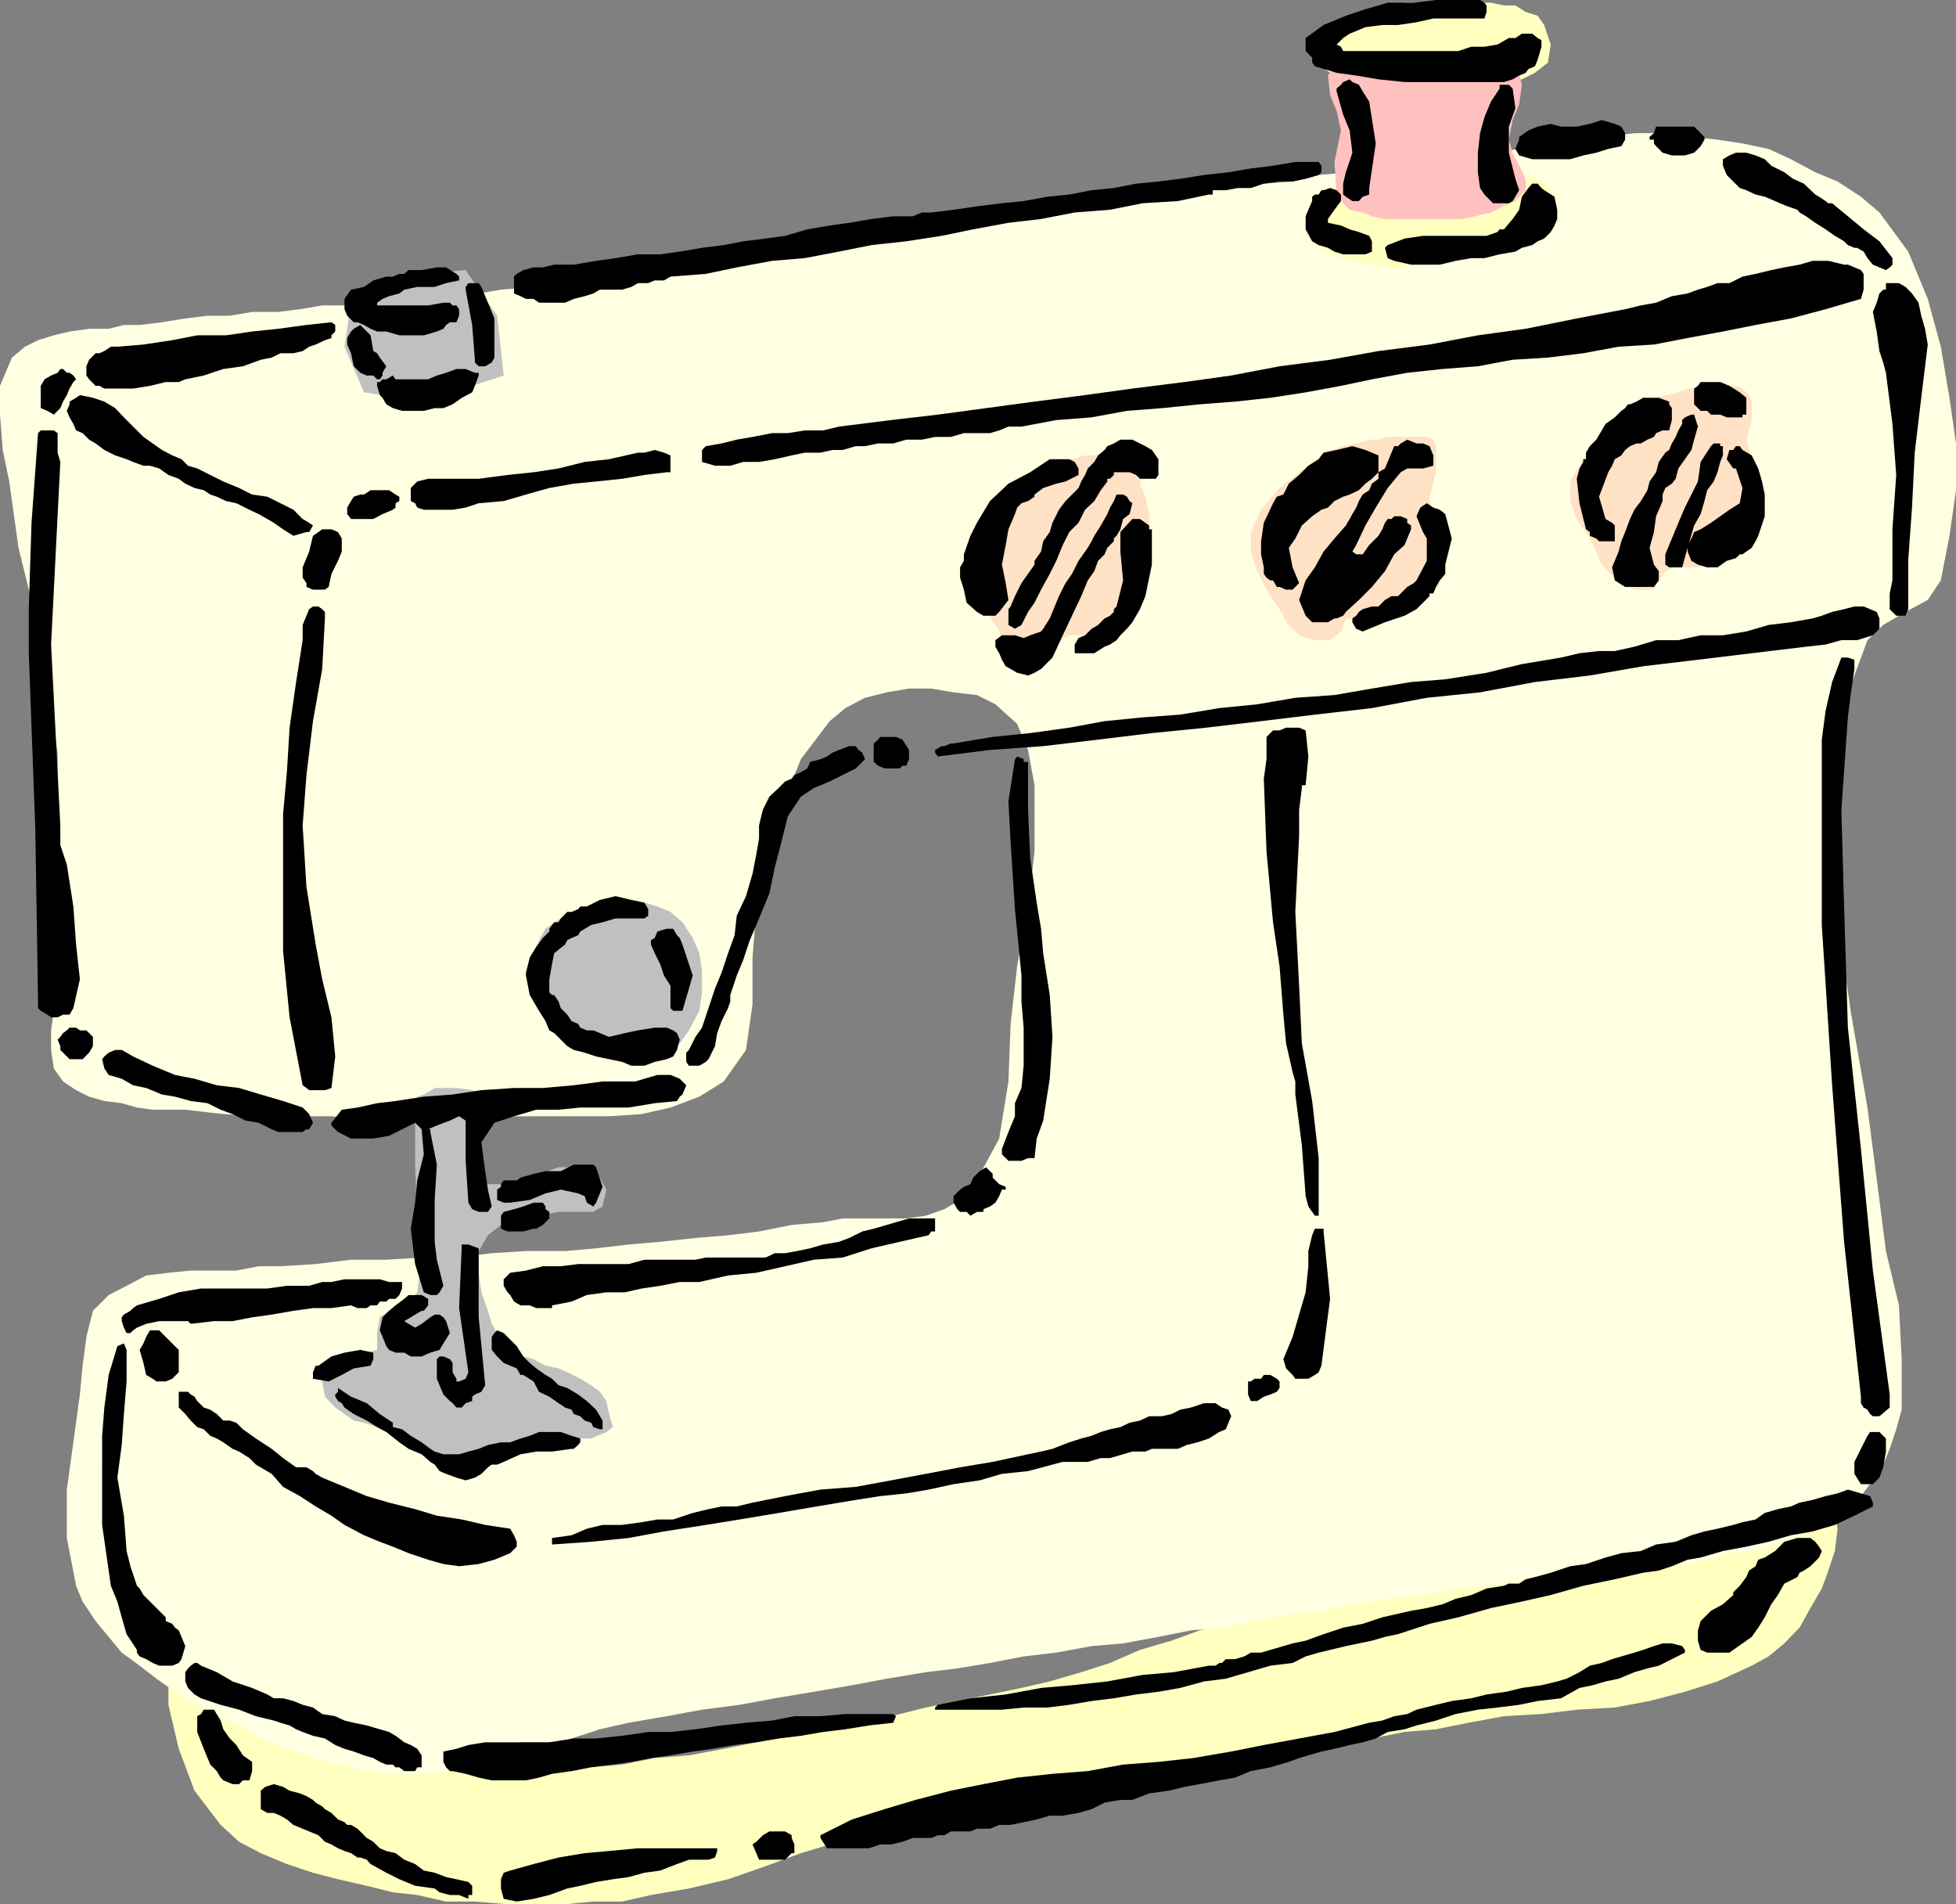 <svg xmlns="http://www.w3.org/2000/svg" width="360" height="350.398"><rect width="100%" height="100%" fill="#808080" stroke="none"/><path fill="#ffffc0" d="m276.8 1-2.398-.5H258.5l-3.598.5-3.601 1.2-3.598 1.198-3.3 1.602-1.7.797L241.5 7l-.7 1.2v1.198L242 11l1.203 1.2 1.598 1.198 2 .5 3.3.7 3.102 1h2.899l2.898.699h11.8l2.403-.7h1.598l2.402-.5 2.899-.5 2.398-1.199 2.402-1.898.5-3.3-1.199-3.602-1.203-1.7-2.2-.699L278.903 1h-2.101M31 306v7.7l1.902 8.097 2.899 7.703 4.8 6.297L44 338.898 48 341l4.8 2 4.802 1.598 4.601 1.199L67.5 347l4.8 1.2 4.5.5 5.302 1.198h5.3l6 .5H104l5.203-.5h5.297l5.3-1.199 7-1.199 7.2-1.703 6.902-2.399 6.5-2.398 7-2.102 7.2-2.398 6.398-2.402 7-1.7 6-1.199 5.8-1.199 6-1.203 6.2-.5 6-1.2 5.8-1.199 6-.699 5.7-1 6-.699 5.8-1.203 6-.5 6.5-1.2 5.7-.699 6-1.199 5.8-.5 6-1.199 6.5-1.203 6.903-.399 6.5-.8 7-.399 6.399-1.199 6.5-1.703 6-1.899 6.3-2.898 3.098-1.703 2.902-2.399 2.801-2.898 2-3.602 2.098-3.601L336.5 289l1.203-3.602.5-4.101-.5-2.899-3.601-3.101-4.102-1.2h-3.297l-6.5 1.2-6.5 1.203-6.5 1.2-6 1.198-6.402 1.2-6.5 1.699-5.801 1.902-6.5 1.7-6.398 1.199-5.801 1.601-6.5 2-6 1.598-6.5 1.703-6.399 1.7-5.8 1.898-6.5 1.699L220.8 300l-5.2 1.898-5.8 1.7-5.5 2.402-5.301 1.7-5.797 1.698-5.203 1.2-5.797 1.199-6 1.203-5.8 1.2-6.403 1.597-6 1.203-6.5 1.2-5.797 1.198-6.5 1.2-6 1.199L126.8 323l-6.301.5-6 1.2-6.5.5h-6l-6.2.698h-6.5l-6-.699-5.698-1-4.801-2.402-5.301-3.098-4.598-4.101-4.8-3.301-4.801-3.598-4.5-3.601-5.301-2.2-3.598-.699-4.101.7-2.899 1L31 306"/><path fill="#ffffe1" d="M25.703 59.797h-2.902L20 60.5h-3.598l-3.601.5-2.899.7L7 62.597l-2.398 1.199-2.399 2L0 71v5.297l.5 6.5 1.203 5.8 1.7 12.2 3.097 12.5 2.203 12.902 1.899 12.301V162l-.7 24-.5 3.598v3.601l.5 3.399 1.7 2.402L14 200.598l2.402 1.199 2.801.8 3.2.403 2.8.797 2.899.402h6l7 .801 6.5.398H61l7.203.801h6.2l7.199-.8h30.5l6-.399 5.3-1.203 5.301-2 4.5-2.797 4.098-5.8 1.199-8.403v-8.598l.703-8.902 2.399-9.399 2.199-9.3 3.601-8.899 5.301-7 2.899-2.402 3.601-1.899 4-1 4.098-.699h4.101l4.098.7 4.3.5 3.403 1.699 4 3.601 2 4.801 1.2 6.5v12.2l-.801 7-1.2 7.198-1.199 6.899L186 188.398 185.602 199l-1.7 10.5-4.8 8.898-2.399 2.399-2.902 1.703-3.399 1.2-3.601.5h-11.7l-3.601.698-5.797.5-6 1.2-5.703.699-6 .5-6.5.703-5.797.5-6 .7-5.703.5h-7.2l-6.3.398-6.5.8h-6.398l-6.5.399h-6.5l-6.5.8-6.5.403h-4l-4.102.797h-8.398l-4.102.402-4.098.5-3.601 1.899L20 238.297l-2.898 2.902-1.2 4.801-.699 5.297-.5 5.3-1.203 8.801-1.2 8.7V283l1.7 8.797 1.203 2.902 2.399 3.598L20 301.199l2.402 2.899 3.301 2.402 3.098 2.398 3.402 2.399L35.102 313l4.3 2.398L44 317.5l4 2.398 4.8 1.899 4.802 1.703 4.601 1.2L67 325.897l5.3.5h5.302l5.199-.5 5.8-1.199L93.903 323l5.301-1.203 6-1.899 5.2-1.699 5.3-1.199 7-1.203 6.5-1.2 6.899-.898 6.5-1.199 7.199-1.203 7-1.2 6.402-1.199 7.2-1.199 5.8-.699 6-1 6.2-1.203 6-.7 6.5-1.199 5.8-.5 6.5-1.199 6-1.199 6.399-.5 5.8-1.203 5.801-1.2 6.399-.699 6-1.199 6.5-1 5.8-.699 6-1.203 4.5-.5 4.399-.399 4-.8h4.101l4.098-.399 4.102-.8 4.8-.399H302l4-.8 4.102-.403 4.101-.797 4.098-1.203 4.101-.399 4.301-1.199 4.098-1.699 4-1.203 2.902-1.7 2.399-1.898 2.398-2.402 2.203-2.899 1.899-2.898 1.199-2.902L349 263l1-3.602v-9.3l-.5-9.899-2.398-10-1.2-9.402-2.199-17L340.602 186l-2.399-17-.5-17.102v-8.601l1.2-8.399 1.699-8.699 3.101-8.402 2.899-2.797 4.101-2.402 4.098-2.2 2.402-3.601 1.598-8.2L360 90.2v-8.601l-1.2-8.399-1.597-9.402L354.801 55l-3.598-8.703-5.3-7.2L342.5 36.2l-4.297-2.8-4.101-1.7-4.5-2.402-4.102-1.899-4.797-1-4.601-.699-4.801-.5-5.301-.7h-5.2l-5.3.7-5.297.5-5.3.698-5.301 1-5.2.7-5.3 1.199-5.301.5-5.301.703-5.297.5-4.8.7-5.7.5-4.8 1.198-5.301.399-5.301.8L222 35l-5.2.797L211.5 37l-5.297.398-5.3.5-5.301.7-4.801.5-5.2 1.199-5.8.703-6 1.2-5.801.5-6 1.198-5.7.5-6 .7-5.8 1.199-6 .5L133.203 48l-5.703.7-6 1-5.797.698-6 1.2-5.703.5-5.797.699-6 .5-4.101.703-4.102.5-4 .5h-4.398l-4 .7H67.5l-4.098.5h-4.101l-4.098.698-4 .5h-4.8l-4.102.7h-4.098l-4.101.5-4.301.699-4.098.5"/><path fill="#ffe1c5" d="M206.703 83.297h-3.402l-1.899.5h-1.699l-2.402.703-2.399.5-2.101.7-2 1.198-4 2.899-3.598 3.601-3.402 3.301-1.899 4.098v3.601l1.2 3.602 1.898 3.598 2.203 3.402.7 1.2.5 1.198 2.398 2.399 1.601.402 1.2.801h3.601l1.2-2 1.199-1.602 1.699-.5h4.101l1.899-.699 2.199-1.699 1.902-1.902 1.7-2.2L210.3 108l1.199-7.203v-6.2l-.7-3.199-1-2.398 1-2.8.7-3.403-.7-.7-1 .7h-1.898l-1.199.5M259 80.398h-3.598l-1.699.5H252l-2.398.7-2.399.5-2.402.699-1.598 1-4.101 3.101-3.602 2.899-3.398 4-1.899 4.101v3.602l1.2 3.598 1.699 3.402 2.398 3.598.703 1.199.5 1.203 2.399 2.398 1.199.5 1.699.399h2.8l2-1.598.903-2.402h6l1.7-.5 2.398-1.7 1.902-1.898 1.7-2.402 1.199-2.2 1.199-7.199-.7-6.5 1.2-4.5v-4.8l-.5-1.2-1.2-.5H259M318.3 71h-4.097l-1.703.5h-1.898l-1.7.7-2.402.5-2.098.5L302 74.397l-3.598 2.899-4.101 3.601-2.899 3.602L289 88.598v3.601l1.203 3.301 2.399 3.598 1.699 3.601.5 1.2 1.199 1.199 1.203 1.199.7 1 1.699.703 1.601.5h3.2l.898-1.703 1.199-1.7 1.902-.699h4.098l1.703-.5 2.399-1.898 1.699-2.402 1.902-1.7 1.7-2.398L324.3 91l-.7-3.602-1.199-2.898-1-3.602 1-3.601v-3.399l-.5-1.199-1.199-1.199-1.203-.5h-1.2"/><path fill="#ffffc0" d="m248.402 33.797-1.601.8h-2.399l-1.699 1.2L241.5 37l-1.2 4 1.7 4.098 2.8 1.699L248.403 48l3.598.7 4.102.5H259l2.402-.5h2.899l2.902-.7 2.399-.5 2.8-.703 3.2-.5 2.101-1.2 3.098-1.199L283 41.5l1.902-2.402 1.2-2.098-.7-2-1.699-1.602-2.402-1.199h-1.7l-4-.5H272l-4.098.5h-4.101l-3.598.7-4.101.5H252l-3.598.398"/><path fill="#ffc0c0" d="m245.602 12.2-1.2 1.698.399 3.602L246 20.398l.8 3.602-1.198 5.797.398 6 1.203 1.601 1.2 1.2 2.398.5 1.699.699 2.402.5h14.2l2.398-.5 2.902-.7 2.399-1.199 2.101-.898 1.899-2v-2.102l-1.2-2.398-1.199-2.402-.699-2.399.7-3.601 1.199-2.899.5-3.601-.5-2.2-2.399-1.898-2.8-.5-3.602-.402h-8.899L259 9.797h-8.2L247.704 11l-2.101 1.2"/><path fill="silver" d="m64.602 55.7-1.2 8.097L67 72.199l11 1.7 14.703-4.801-1.203-11-5.797-8.399-14.101 1.2-7 4.8M112.8 166.098l-3.597.699-2.8 1-3.2 1.203-2.8 1.898-1.2 2.102-1 3.2-.703 2.8.703 2.898 1.7 3.602 2.097 3.598 3.203 2.902 3.598 1.7 2.101.698 1.899.5h4.101l2.399-.5 2.199-.699 1.902-.5 1.7-1.199 1.699-2.402 1.902-3.598.5-3.402v-4l-.5-3.2-1.203-2.8-1.898-2.899-2.2-1.902-2.402-1-2.398-.7H112.8m-36.398 37.7v10.5l.399 10.601.8 6.5-.8 6.399-1.2 1.703-1.601.7-2.398 1-1.7 1.198-.5 2.899v3.101l-2.402.5-2.398.7h-2.399l-1.703 1.199-1.2 3.402.5 2.801 1.903 2 3.399 2.398 1.898.399 2.402.8 1.7.903 1.699.7 1.601 1.198 2.399 1.7L80 269l2.102 1.7 2.898.5 3.602-.5 2.898-2.403 3.602-2.399 3.601-1.199 2.899-.5 3.601.5h3.598l2.8-1.199 1.2-.902-.7-2.399-.5-2.402-1.199-1.7-1.601-1.199-2-1.199-2.399-1.199-1.601-.703-2.399-.5-2.199-1.2-1.902-.5-1.7-1.199-3.101-3.101-1-1.7-.7-2.398-1.198-3.402-.5-3.598v-4l1.699-2.902 2.402-1.899 3.598-1.199 3.402-.5 3.598-.699h6.402l1.7-1 .699-3.102-1.899-3.398-.902-.703h-6L99.203 216l-3.402 1.2-3.098.698h-3.402l-1.899-3.101v-4.098l1.2-2.402 1.199-1.7L91 205l-.5-2-1.898-1.602-1.7-.8-2.902-.399h-4l-2 1.2-1.2.398-.398 2"/><path d="m344.703 57.398.7 3.602.5 3.598.699 2.101.5 1.899L348.3 78l.699 9.398-.7 10v9.399l-.5 2.402v2.899l1.2 1.199h1.703l.5-1.2V103.2l.7-9.8.5-10.102 1.199-10.098 1.199-9.8-.5-2.899-.7-2.402-.5-2.399-1.197-1.7-.699-.703-.5-.5-1.203-.7h-2.398v1.2h-.5l-.7.703-.5 1.7-.699 1.698M341.3 269v2.2l1.2 1.898h2.203l1.2-1.2.699-1.898.5-2.902v-2.399l-1.2-1.199h-1.699l-.5.7-1.203 2.398-1.2 2.402m-6-127.602V170.2l1.903 29.5 2.2 28.801L342.5 257v1.2l.5.8.703.398.5.801.5.399h1.2L347.8 259v-2.402l-3.098-22.801-2.203-22.399-2.398-22.3-.7-22.301-.5-17.797 1.2-17 .5-4.102.699-4.8v-1.7l-1.2-.398h-1.199l-1.699 4.5-1.203 5.297-.7 5.3v5.301M317.102 30.5l.699 1.7L319 33.397l1.203 1.2 1.2.402 1.699.797 1.699.402 1.902.801.899.398 1.199.5 2 .7.402.5 1.2.699L334.101 41 336 42.2l1.703 1.198 1.7 1 .699.7 1.199.5h.5l1.199.699.703 1.203 1 1.2 2.399 1 .699-.5.5-.5v-1.2l-2.399-3.102L343 42.2l-2.898-2.402-2.899-2.399h-.703L336 37l-1.2-.8-.698-.403-2.102-2-2-.899-1.598-1.199L326 30.5l-1.2-1.203-1.698-.7-1.7-.5H319.5l-1.2.5-1.198.7V30.5M312.5 300v1.898l.5 1.7 1.203.5h4.098l.699-.5 1.703-1.2 1.7-1.199 1.199-1.699 1.199-1.902 1.199-2.399 1.203-1.699 1.2-2.102 2.398-1.199.402-.8L332 289l1.203-.8.399-.403 1.199-1.2.5-1.199-.5-.8-.7-.899-.898-.699h-2.402l-2.399.7-1.699 1.698-1.902 1.2-1.2.402-.5 1.2-1.199.8-.5 1.2-1.199 1.597L319 293v.5l-1.898 1.7-2.2 1.198-1.902 1.899-.5 1.703m-.7-227.3v1.698l1.2 1.2h1.203l.7.699h1.699l1.199.5h2.902v-.5h.7v-3.098l-1.2-1L318.301 71l-1.7-.703H313l-.5.703-.7.5v1.2m-1.198 28.8.699 1.7 1.199.698 1.703.5h1.899l1.699-1.199 1.699-.5.703-.699h.5l.7-.5 1-.703.699-1.2.5-1L324.8 95v-4l-.5-2.402-.7-2.399-1.199-2.402-1.699-1-.5-.7h-.703l-.5.7h-.7l-.5 1.703 1.2 1.7h.5l1.203 3.597-.5 2.8-1.902 1.2L316.6 95l-1.699 1.2L313 97.397l-1.2.5-.5 1.2-.698 1.199v1.203"/><path d="M306.5 102v1.898l.703.5h2.399l1-3.601 1.199-4.098L313 94.598l.703-2.399.5-2 1.2-1.601.699-1.7.5-1.898.5-1.203v-1.7h-.5v-.5h-1.2l-.5.5L313 85l-.5 3.598L311.3 91l-1.198 2.398-1.2 2.801-1.199 2.899-.5 1.199L306.5 102m-2.898-76.8v.5h.8v.698l.399.5 1.199 1.2 1.703.5h2.399l1.699-.5 1.199-1.2.703-1.199v-.5L313 24.5l-1.2-1.203h-7l-.398 1.203-.8.7"/><path d="m296.703 104.398.5 2.399 1.899 1.203h5.3l.899-1.203v-1.7l-.899-1.199-.8-3.101.8-2.899.399-2.898L306 92.2V91l.5-1.203 1.203-.797.7-.902.5-1.899 1.199-1.699 1.199-1.703.5-1.899.699-2.398-.7-2.203h-.5l-1.198.5-.5.5V78l-.7 1.2-.5 1.198-.699 1.2-.5 1.199-.703.5L305.3 85l-.5 1.898-1.198 1.7-.399 1.601-1.203 2-1.2 1.598-.8 1.703-.898 2.398-.7 1.7-.5 1.902-.699 1.7-.5 1.198m-6.5-16.3.5 4.5 1.2 4.8.699.5v.7l1.199.5.5.5h2.902v-2.899l-.5-.5-1.203-.699-1.2-4.102 1.7-4.5.703-1.199.5-1.199 1.2-.703.699-1 .898-.7 1.203-.5H302l1.203-.699 1.2-.5.398-.699 1.199-.5h1.203l.5-1.902v-2.2l-.5-.699v-.5l-1.902-.699h-2.899l-1.199.7-1.203.5h-.398l-.5.699-.7.5-1.199 1.199L295.5 78l-.7 1.2-1 1.698-1.198 1.2-.7 1.199V84.5h-.5v.5l-.699 1.2-.5 1.898M279.602 25.7l-.7 1.698.7 1.2 2.398.699h7l2.402-.7 2.399-.5 2.199-.699 2.402-.5.7-1.199V24.5l-.7-1.203-1.199-.5-2.402-.7-2.2.7-2.398.5h-2.902l-1.899-.5-2.402.5-1.7.703-1.698 1.2v.5"/><path d="M272 28.098v3.601l.402 2.899.801 1.199 1.2 1.203.398.398h2.902l.7-.398 1.199-2-.7-2.102-1.199-4.8v-4.801l1.2-3.399-.5-3.601-.7-.7H276v.7l-1.598 2.402-1.199 2.899-.8 2.902-.403 3.598"/><path d="m254.902 45.598.5 1.902 1.2.5 3.101.7H265l2.902-.7 2.899-.5h2.402l2.797-.703 2.902-.5 1.2-.7 1.898-.5 1-.699 1.203-.5 1.2-1.199.699-1.199.5-1.203v-1.7l-.5-2.398L284.203 35l-.5-.402-.703-.801h-1l-.7.8-1.198 1.602-.5 2.399-1.2 1.699-1.601 1.902H276l-.398.5-2 .7h-11.7l-3.402.5-3.098 1.199-.5.5m-6 68.199v.703l.7 1.2 1.199.5 1.199-.5 2.902-1.2 3.598-1.203 2.203-1.2 2.399-2.398v-.5h.699l.5-1.199.699-1.203 1-1.2v-1.699l1.203-4.8-1.203-4.5-1-.801-1.2-.399-1.198-.8-1.2.8-.699 1.602.7 1.7.5 1.198.699 1.2v4.101l-1.899 3.598-.5.5L259 108l-1.7 1.7h-1.198l-1.2.698-1.199 1.2H252.5l-1.7.5-.698.5-.5.699-.7.5m-2.902-97 1.203 4.3 1.2 2.903.5 4.098-1.2 3.601-.5 2.098v2l.5.402 1.2.801h1.199l.699-.8 1.199-.403v-1.2l1.203-8.199L252 18.7l-1.2-1.902-.698-1.2-1.2-.5-.5-.5-1.199.5-.402.5-.801.7v.5m-5.7 22.999v2.402l1.2 2.2 1.203.699 1.7.5 1.199.699 1.601.5h4.098l1.199-.5v-1.899l-.5-1-1.898-.699-1.7-.5-1.601-.699-2.399-.5v-.703l1.2-1.7L246.8 37v-1.203L246 35l-1.2-.402-1.198.402h-.399l-.5.797H242l-.5.402V37l-.7 1.598-.5 1.199m0-31.199v.8l1.2 1.2v.902l.5.7 4 1.198 3.602.5 4.101.7 4.797.5h18.3l1.602-.5 1.2-.7 1.199-.5.5-.699 1.199-.5L283 11l.703-2.402v-1.2L283 7l-1-.8h-1.898l-1.2.8h-1.199l-2.101 1.2-2.399.398h-2.402l-2.399.8h-21.199l-.402-.8-.801-.399L247.203 7l1.2-.8L251.3 5l3.101-.402h2.899l3.402-.5 3.098-.7h9.402l.399-1.199V1l-.399-.5-.8-.5H264.3l-4.098.5h-4.8L251.3 1.7l-3.598 1.198-4.101 1.7L240.3 7v1.598m-4.097 241.5.5 1.699 1.2 1.203.5.7h2.398L242 253l.703-.5.5-1.203L244.801 239l-1.2-12.402v-.5H242l-.5 1.199-.7 2.902V233l-.5 4.797-2.398 8.203-1.699 4.098m-3.601-106.801.5 13.402 1.199 13 1.199 8.098.703 8.902.5 5.301 1.2 5.297.5 1.703v2.398l1.199 9.301.699 9.399.5 1.902 1.199 1.7h.703v-10.602l-1.203-10.5L239.602 192l-.5-10.602-.7-13.601.7-14V149l.5-4v-.5h.699l.5-5.3-.5-4.802-1.2-.5h-2.398l-1.203.5h-1.2l-1.198 1.2v4.101l-.5 3.598"/><path d="M232.102 99.598V102l.5 2.398v1.2l.5.699.699.5h.5L235 108h.5l1.203.5h1.2l.5-.5.699-.703-1.2-2.899-.699-3.601 1.2-1.7 1.199-2.398L241.5 95l1.703-1.203 1.2-.399 1.199-1.199 1.601-.8 1.2-.399 1.699-.8L251.3 89l1.199-.902 1.203-1.2v1.2L252.5 89l-.5 1.2-1.2.8-.698 1.2-.5 1.198-.7 1.2-.5.902-.699 1.2-2.101 2.398-2 2.402-1.602 2.898-1.7 2.399-1.198 3.601 1.199 2.899.5.5.699.703h2.902l1.2-.703H246l1.203-.5.5-.7 2.399-2.199L252.5 108l2.402-2.902 1.7-3.098 1.898-1.703 1.203-2.899V96.7l-.703-.5v-.7l-1.2-.5h-1.198l-.5.5h-.7l-.5.7-.5 1.198-.699 1.2-1.703 1.699-1.2 1.703h-1.198l-.7-.5.7-1.203 1.699-3.598 1.902-3.3 2.2-3.602 2.398-2.899L259 86.2h2.902l1.899-.5v-1.902l-.7-1.7-1.199-.5h-1.199L259 80.899l-1.2.7-.5.5h-.698l-.5 1.199-.7 1.703-.5 1.2-1.199.698v-3.101l-2.402-1-2.399-.7-2.902.7-2.398.5-.399.5-.5.703-1.902 1.2-1.7 1.698L237.204 89l-1 2-1.203.398-.7 1.2-1.698 3.601-.5 3.399m-2.4 155.8v1.2l.5 1.199h1.2l1.199-.797 1.199-.402 1.199-.5.5-.7V254.2l-.5-.5-1.2-.699h-1.198l-.5.7h-1.2l-.699.5h-.5v1.198M197.8 119.797v.402h3.602l1.899-1.199 1-.402 1.199-.801.703-.899 1.2-1.199 1-1.199 1.398-2.402 1-2.399 1.199-5.8v-6.5h-.5v-.7l-.7-.5-1-.699h-1.398l-2.199 2.398v3.602l.5 5.297-1.203 4.8-.5.5v.5l-.7.7-1 .5-1.198 1.203-1.2.7-1.199 1.198-1.203.5-.7 1.2v1.199m-12.198-7.199V115l1.199.7L188 115l1.203-2.402 1.2-1.7 1.199-2.398 1.601-2.902 1.2-2.399 1.199-2.902 1.199-2.399L198.5 96.2l1.203-2.402 1.7-1.598 1.199-2 1.199-1.601v-.5h.5l.699-.7v-.5h2.902l1.2.5.699.7h2.902l.5-.7V84.5L212 82.797l-1.2-.7-2.398-1.199h-2.199l-1.203.7-1.2.5-.5.699-1.198 1-.7 1.203-1.199 1.2-.5 1.198-.703 1.2-.5 1.199L197.3 91l-1.198 1.2-1.2 1.597-1.199 2.402-.5 1.7L192 99.597l-.398 1.902-1.2 1.7v.698l-1.199 1.7-1.203 1.699-1.2 2.402-.8 1.899-.398.5v.5m-1.2 99.301v.5l1.2 1.2H188l1.203-.5h1.2l.398-3.598 1.199-3.3 1.203-7.7.5-7.703-.5-7.7-1.203-7.699-.398-4.5-.801-4.8-1.2-8.2-.398-9.3v-8.399h-.8v-.5l-1.2-.5-.402.5-1.2 7.7L186 155l.8 12.297L188 179.5v4.797l.402 4.8v7L188 200.2l-1.2 2.8v2.398l-1.198 2.899-1.2 3.101v.5"/><path d="m183.203 119 .7 1.2.5 1.198.699 1.2.898.5 1.203.699 2 .5 1.2-.5 1.199-.7 2.101-2.097 1.899-4.102 1.699-3.601 1.699-3.598 1.203-2.902 1.2-1.7.699-1.898L203.3 102l.5-1.203 1.199-1.2v-.5l.5-.5.703-1.199.5-1.898 1.2-.902.5-2-.5-.399-.5-.8-.7-.399H205.5l-.5 1.2-.7 1.198-.5 1.2-1.198 2.101-1.2 1.899-.5 1-.699 1.199-1.703 2.402-1.2 2.399-1.198 1.699-1.2 2.402-.5 1.2-.699 1.699-.5 1.199-1.203 1.902-.398.5-2 .7-1.2.5-1.601-.5h-2.399l-1.199.898V119m-6.5-14.602v1.899l.7 2.203.5 2.398 1.898 1.7 1.199.699h2.203l.7-.7 1.699-2.199-.5-3.101-.7-3.399.7-3.601.5-2.899 1.199-2.8.402-1.2.797-.8 1.203-.399 1.2-.8V91L192 89.797l2.402-.797 1.7-.402 2.398-1.2V86.2l-.7-1.2-1-.5h-3.597l-3.601 2.398-4 2.102-3.399 3.2-2.402 4-1.2 2.398-1.199 3.402v1.2l-.699 1.198M175.5 220.797v.5l.703 1.203.5.5h1.2l.699.7 1.199-.7H181v-.5l1.203-.5 1-.703.7-1.2.5-1.199h.699v-.5l-1.2-.5-1.199-1.199V216l-1.203-1.203-1.2.703-1.198 1.2-.5 1.198-1.2.5-.699.5-1.203 1.2v.699M172.102 138v.5l.5.7 9.601-1.2 9.797-.703 10.102-1.2 9.898-1.199 10-1 10.102-1.199L242 131.5l10.5-1.203 10.102-1.899 9.8-1L282.5 125.5l10.102-1.203 9.8-1.7 10.098-1.199 9.902-1.199 10-1.199 3.598-.402 2.902-.801h2.899l2.902-.899 1.2-1.199v-1.902l-.5-1.2-1.2-.5-1.203-.5h-1.7l-1.898.5-2.199.5-1.902.7-1.7.5-4 .703-4.101.5-4.098 1.2-4.3.698H313l-4.098.899h-4.101l-4 1.203-3.598.797h-2.902l-3.598.402-3.402.801-7.2 1.2-6.5 1.597L266 125l-6.297.5-7.203 1.2-6.898 1.198-7.2.5-7 1.2-7 .699-7.199 1.203-6.902.5-7 .7-6.5 1.198-7.2 1-6.898.7-7.203 1.199h-.5l-1.2.5h-.5l-1.198.703m0 176.598h12.3l4-.399h4.399l4-.5 4.101-.699 4.098-.5 4.102-.703 4.101-.5 4-.7 4.399-1.199 4-.5 4.101-1.199 4.098-1.199 4.101-.5 2.399-1.203 2.402-.7 2.098-.5 2.902-.699 4.797-1 2.402-.699 2.399-.5 5.8-1.902 5.301-1.2 6-1.699 5.7-1.199 5.3-1.199 6-1.703 5.801-1.2 5.2-1.199L305.3 289l2.402-.8 2.899-1.2 2.398-.402 4.102-1.2 4.3-.8 4.098-.899 4.102-1.199 4-.703 4.101-1.2 3.598-1.699 3.402-1.699v-.699l-.5-1.203-1.703-.5-2.398-.7-1.899.7-2.203.5-2.398.703-2.399.5-1.601.7-2.399.5-2.402.698-1.7 1.2-2.398.5-1.703.5-2.898.699-2.399.5-2.402.703-2.899 1.2-3.601.5-2.801 1.198-3.598.399-2.902.8-3.598 1.2-2.902.402-3.598 1.2-2.902.8-1.7.399-1.198.8h-1.899l-.902.399-3.2.5-2.8 1.203-2.899.7-2.402 1-2.898.698-2.899.5-3.101.7-2.2.5-3.601 1.199-3.598.703-3.601 1.2-3.301 1.198-2.399.5-1.699.5-2.402.7-1.7.5h-1.898l-1.203.699-1.7.5h-1.698l-.7.703h-.5l-.699.5H222.5l-6.5 1.2-5.7.5-6.5 1.198-6.5.7-5.698.5-6.5 1.199-6.5.703-6 1.2-.5.5v.398M160.8 138v2.2l.802.698 1.199.5h2.8l.5-.5h.7l.5-1.199V138l-1.2-1.902-1.199-.5H162l-.398.5-.801.699V138M151 337.7v.5l1.203 1.898h7.7l2.097-.7h2l2.102-.5L168 338.2h3.402l1.2-.5h1.199L175 337h3.602l1.199-.5h2.402l1.7-.703H186l2.402-.5 2.399-.5 2.402-.7h2.399l2.898-.5 2.402-.699 2.399-1.199 2.902-.5h2.2L211.5 330l3.602-.5 2.898-.703 2.8-.5 3.602-.7 2.899-.5 2.902-1.199 3.598-.699 1.699-.5 1.703-.5 1.899-.699 1.699-.5 2.402-.703 2.399-.5 2.8-.7 2.399-.5 2.402-.699 2.2-1.199 3.097-.5 2.203-.699 3.598-.902 3.601-1.2 4.098-.8 3.602-.399 4-.5L283 313l4.3-.5 3.403-1.902 2.399-.5 2.398-.7 2.402-.5 2.899-1.199 2.402-.699 2.098-.5 2.402-1.203 2.399-1.2v-.5l-.5-.699-1.899-.5H306l-1.598.5-2 .7-1.601.5-2.399.699-1.699.5-1.902.703-2.2.5-1.898 1.2-2.402 1.198-1.7.5-2.898.7-3.601.5-2.899.699-3.601.5-2.801.703-3.598.5-2.902.7-3.598.898-1.703.8-2.398.399-2.2.8L252 317l-6.398 1.7-13 2.398-6 1.199-7 1.203-6.399.7-6.5.5-6.5 1.198-6.5.5-6.5.7-6.203 1.199-6 1.203-6.5 1.7-5.7 1.698-6 1.899-5.8 2.902m-12.5 1.699.703 1.602.5 1.2h4.797l1.203-1.2h.5v-1.602l-.5-1.199v-.5L144.5 337h-2.898l-1.2.7-1.199 1.198-.703.5M129.203 84.5v.5l2.399.7h2.8l2.399-.7h2.902l2.899-.5 3.101-.703 2.399-.5H151l2.203-.5h1.899l2.398-.7h1.703l2.399-.5h2.8l2.399-.699h2.902l2.399-.5H175l2.402-.699h4.801l1.7-.5 1.699-.699H188l6.402-1.203 6.5-.5 6.5-1.2 6.5-.5 6.899-.699 6.5-.5 6.5-.699 6.5-1L246.8 71l5.699-1.203 6.5-1.2 6.5-.699 6.5-.5 6.402-1.199 6.5-.402 6.5-.797 6.5-1.203 6.5-.399 6.2-1.199 6.5-1.199 6-1.203 6.5-1.2L336 56.899 342.5 55l.5-1.703v-2.899l-.5-.699-2.398-1h-.7L336.5 48h-2.898l-2.399.7-2.8.5-2.403.5-2.898.698-2.399.5-2.402 1.2h-2.2l-1.898.699-1.703.5-1.898.703-2.899.5-2.902 1.2-2.801.5-2.898.698-8.899 1.7-9.402 1.902L272 61.7l-8.898 1.698-9.399 1.2-8.902 1.601-9.301 1.2-8.898 1.699L218 70.297l-9.598 1.203-8.699 1.2-9.3 1.198-8.903 1.2-8.898 1.199-8.602 1-9.598 1.203-2.902.7h-3.398l-3.102.5h-2.898l-3.602.698-2.898.5-2.801.7-2.899.5-.699.699V84.5M126.3 194.898v.5l.5.7h1.903l1.2-.7.5-.5 1.199-2.398.398-2.402.8-2.2 1.2-2.398.402-1.203v-1.2l1.2-3.597 1.199-2.902L138 173l1.203-2.8 1.2-2.903 1.199-2.899 1-4.8L143.8 155l1.199-4.8 2.402-3.602L149.8 145l2.902-1.203 4.797-2.399.5-.5.703-.699.5-.5-.5-1.199-.703-.5-.5-.703h-1.2l-1.898.703-1.199.5-1 .7-1.203.5-1.898.5-.5 1.198-1.2.7-1.199.5-.5.699-1.203.5-.7.703-.5.5-1.698 1.598-1.2 2.402-.699 2.898v2.399l-.5 2.902-.703 3.598-1.2 4.101-1.698 3.602-.399 3.598-1.203 3.3-1.2 3.602-1.198 2.898-1.2 3.602-1.199 3.598-1.203 1.699-1.2 2.402-.5.5v1.2m-6.499-21.102.7 1.601 1 2 .703 2.102 1.2 1.898v4.102l.5.5h1.699l1.898-6.5-1.898-5.703-.5-1.2-.5-.5-.7-1.199h-1.199l-1.703.5-.5 1.2-.7.402v.797M101.602 284.2l7.199-.5 6.902-.7 6.5-1.203 7.7-1.2 6.199-1 7.199-1.199 7-1.199L157.5 276l4.5-.703 4.8-.5 4.102-.7 4.598-1 4.8-.699 4.102-1.199 4.801-.5 4.5-1.199 1.899-.5h4.601l2.399-.703h1.699l2.402-.7 1.7-.5h2.398l1.199-.5h4.8l1.602-.699 2-.5 2.098-.699 1.902-1.199 1.2-.5.5-1.203.5-1.2-.5-1.199-1.2-.398-1.199-.8h-2.101l-2.399.8-2 .398-1.601.801-1.7.399H211.5l-1.7.8-1.898.399-1.699.8-1.902.403-1.7.5-1.699.7-1.902.5-2.2.698-3.097 1.2-2.101.5-2.399.5-6.5 1.402-6 1-6.3 1.2-6.403 1.198-6.5 1.2-6.5.5-6.5 1.199-6 1.203-2.898.7H132.8l-2.399.5-2.902.698-3.598 1.2H121l-2.898.5-3.602.5h-3.598l-2.902.699-2.797 1.203-3.601.5v1.2"/><path d="m96.8 179.5.7 3.598L99.203 186l1.2 1.898.699 1.7.898.5 1.203 1.199 1.2 1.203 1.199.7 2 .5 2.101.698 4.797 1 1.703.7h2.399l1.898-.7 2.203-.5 1.2-.5.699-1.199.5-1.902-.5-1.2-.7-.5-1.199-.5H120.5l-3.098.5-2.402.5-2.898.7-2.899-1.2H108l-1.2-.5-.398-.699-1.199-.5-.8-1.199-1.2-1.199-.402-1.203-.801-1.2h-.398l-.5-.5V180.2l.5-2.8.398-2 2-1.602.402-.797.801-.402 1.2-.5.398-.7 2-1.199 2.101-.5 2.399-.699h5.3l.7-.5v-1.203l-.7-1.2-2.398-.5-2.902-.699-2.899.7-2.402 1.199h-1.2l-.398.5-1.199.5h-.8l-1.2 1.203-.402.7H102l-.398.5-.5.698v.5l-1.2 1.2-1.199 1.601-1.203 2-.7 2.801v.5M94.602 52.098V54l1.199.5 1 .5h1.402l1 .7H104l1.602-.7 2-.5 1.601-.5 1.2-.703h4.097l1.703-.5 1.2-.7h1.898l1.199-.5h1.703l1.2-.699 6.5-.5 5.699-1.199 6.5-1.199 6-.5 6.3-1.203 6-1.2 6.399-.699 6.5-1 5.8-1.199 6.5-1.199 6-.703 6.2-1.2 6.5-.5 6-1.199 6.5-.398 5.699-1.203h.703V35h2.399l2.199-.402h2.402l2.399-.801 2.898-.399h2.402l2.399-.5 2.402-.699.5-.5V30.5l-.5-.703h-4.3l-4.102.703-4.098.5-4.101.7-4.5.5-4.399.698-4 .5-4.101.399-4.102.8-4.098.403-4.101.797-4 .402-4.399.801-4 .398-4.101.5-4.801.7-4.098.5h-1.699l-1.703.699h-3.598l-4 .5-4.101.703-3.598.5-4.101.7-4.102 1.198-3.598.5-4.101.5-3.598.7-4 .5-4.101.699-3.602.5h-4.098l-4.101.703-3.598.5-4.101.7H102l-2.098.5h-1.699l-1.902.5-1.2.698-.5.5v1.2m-1.898 184.5.7 1.199.5.5.699 1.203 1.199.7H97.5l1.203.5h2.899v-.5l3.601-.7 2.797-1.203 3.602-.5H115l3.102-.7 3.398-.5 3.602-.699h3.601L134 234.7l5.203-.5 5.297-1.2 5.3-1.203 5.302-.399 5.3-1.699 5.2-1.199 5.3-1.203.5-.7h.7V224.2H167.3l-2.399.7-1.699.5-2.402.699-2.098.5-2.402 1.199-1.899.703-2.902.5-2.398.7-2.399.5-2.203.398h-1.898l-1.7.8h-11l-1.902.399h-9.398l-2.899.8h-9.3l-3.2.403h-3.3l-3.102.797-2.899.402-1.199 1.2v1.199m-.499 109.198v1.703l.5 1.898 2.399.5 3.101-.5 2.899-.699 3.3-1.199 2.399-.5 2.902-.703 3.098-.5 2.902-.399 2.899-.8 2.898-.399 3.102-1.199 2.199-.8h3.601l1.2-.403.398-1.2v-.5h-14.598l-5.3.5-4.5.403-4.801.797L98.203 343l-4.3 1.2-1.2.398-.5 1.199m0-120.899v1.2l1.2.5H96.3l1.902-.5h.5l1.2-.7 1.199-1.199V223l-.7-.5v-.5l-.5-.703h-1.699L96.3 222l-1.7.5-1.898.5-.5.7v1.198"/><path d="M91.5 218.898v1.899l1.203.5h1.2l3.597-.5 2.902-1.2 2.801-.699 3.2.7 1.199.5.398 1.199 1.203.703.5-.703 1.2-2.899-1.2-3.601-.5-.5h-3.601l-2.399 1.203h-2.8l-2.2.5-2.402.7-.7.5h-2.398l-.5.698v.5l-.703.5m-1 28.302v1.198l1 1.2 1.203 1.199 2.399 1L95.8 253h.5l1.902 1.2 1 1.898 1.899.902 1.699 1.2 1.199.8 1.203.398.399.801 1.199.399.8.8 1.2.399.402.8 1.2.403h.5v-1.602l-1.2-2-1.703-1.601-1.598-1.2-2-1.199-1.601-.5-1.2-1.199-1.199-.699-1.699-1.203-1.203-1-1.2-1.2-1.198-1.898-1.2-1.199-1.199-1.203-1.203-.5-.5.5-.5.703v1.2M85.703 53.297l1.2 6.5.5 6.402v.5l.699.7H89.3l1.199-.7.5-.902v-7.2l-2.398-5.8-.5-.7h-1.899l-.5.7v.5M81.602 323v1.2l.5 1 .699.698h.5l2.402.5 2.399.7 2.398.5h6.3l2.403-.5 2.399-.7 3.601-.5 3.598-.699 4-.5 3.402-.5 3.598-.699 3.601-.5 4.098-.703 3.602-.5 4.101-.7 4-.5 4.098-.699 4.101-.5 4.098-.699 4.102-.5 4.3-.699 4.5-.5.5-1.203-.5-.399h-8.8l-4.602.399h-4.797l-4.101.8-4.801.403-4.5.5-4.801.7-4.598.5h-4.101l-4.801.698-4.797.5h-4.101l-4.5.7H89.3l-3.098.5-2.203.699-2.398.5V323m-1.199-72.902v3.601l1.2 2.899 1.199 1.199.5.402L84 259h1l.703-.8 1.2-.403V257l.5-.402 1.199-.5.699-1.2-1.2-12.5V229.7l-1.897-.7H85l-.5 11.7 1.703 11.8-.5 1.2-1.203.5H84v-.5l-.7-1.2v-1.703l-.5-.7-1.198-.5h-.7l-.5.5M75.602 90.2v2l.8.398.399.8 1.199.399h5.3l2.403-.399 2.399-.8 4.601-.399L96.801 91l4.3-1.203 4.5-.797 4.102-.402 4.797-.5 4.102-.7 4.101-.5h.7v-3.101l-1.2-.5-1.703-.5-1.898.5h-1.2l-5.3 1.203-4.5.5-4.801 1.2-4.598.698-4.8.5-5.301.7H78.8l-2 .5-.399.402-.8.797v.402"/><path d="m69.902 244.797.5 1.203.7 1.7.5.698 1.199.5h1.601l1.2.7h2l1.601-.7 1.7-.5.699-1.199 1.199-1.902-.7-2.2-.5-.699-.699-.5H80l-.797.5-1.601 1.2-1.2.699-1.199-.7-.8-.5 1.199-.699.8-.5 1.2-.699H78l.8-1V239l-1.198-.703h-2.399l-.8.703-1.602 1.2-1.2 1-1.199 1.198-.5 2.399M69.402 71l.5 1.7.5.5.7 1.198 1.199.7 1.699.5h4l2-.5h1.602l1.699-.7L85 73.2l1.902-1 .5-1.199.7-1.902v-.5h-.7l-1.699-.7H84l-1.898.7-1.7.5-1.601.699h-6l-.5-.7-1.2.7h-.699l-.5.5h-.5V71m-5.5-7.602.7 1.602.5 2.398 1.199 1.2 1.199.5h1.203l.7.699h.5l.5-.7v-.5l.699-1.199-1.2-1.601-.5-.797-.699-.402-.5-2.899-1.902-1.902-1.2.703-.5.5-.699 1.2v1.198m0 30v1.2l.7.902h4.101l1.7-.902 1.898-.801.5-.399v-.8l.699-.399v-.8L72.8 91l-1.198-.8h-3.399L67 91h-.7l-1.198.398-.5.801-.7 1.2M63.402 55v1.898l.5 1.2 1.2 1.199h.699l1.199.5 1.203.703 1.2.5h1.699l2.398.7H78l2.402-.7 1.2-.5.5-.703.699-.5H84l.5-1.2v-1.199L84 56.2h-.7l-.5-.5h-1.198l-2.801.5h-9.399v-.5l1-.699 1.2-.5L73.5 54l.902-.703 2.399-.5H80l2.102-.7 2.398-.5v-.699l-.5-.5-1.898-1.199h-1.7l-2.8.5h-2.399l-.8.7H73.5l-1.2.5h-1.198l-2.399.699L67 52.797l-2.398.5-1.2 1.703m-1.699 201.598V257l.5.797.7.402.5.801 1.699 1.2 2.398 1.198 1.902 1.2 1.7.902 2.398 1.898 1.703 1.2 2.399 1L79.203 269l.797.5.902 1.2 1.2.5 1.898.698 1.703.5 1.7-.5 1.199-.699L89.8 270l.699-.5h1l1.203-.5 3.098-1.402 2.902-.5h2.899l3.601-.5h.399l.8-.7.399-.5v-.699l-1.598-.5-2-.699h-4l-1.703.7-1.7.5-1.898.698h-1.699l-2.402.5-1.7.7-1.898.5-1.703.5h-2.898l-1.602-.5-.797-.5-1.601-1.2-2-1.199L74 263l-1.7-.402v-.801l-2.398-1.598-2.402-2L64.602 257l-2.399-1.602v.7l-.5.5m-.703-50v.5l1.203 1.199 2.399 1.203h4.101l2.899-.5L74 207.797l2.402-1.2 1.2 1.2.398 4.601-1.2 4.801-.398 4.098-.8 4.8.8 6.5 1.598 5.2 1.203.5h1.2l.5-.5.699-1.2-1.2-4.8L80 228.5v-7.703l.402-6.5-1.199-6v-.5h-.402l1.601-.7 2.399-.898 1.699-.8 1.203.8v7.399l.5 7.699.7 1.203 1.199.5H89.8l.699-1-.7-3.102-.5-3.398-.698-5.3L91 206.597l3.602-1.2 4.101-1.199h4.098l4-.402h8.902L120.5 203l4.102-.402.5-.801.5-.399.699-1.699-1.2-1.199-1.699-.703H121l-2.398.703-1.7.5h-6l-5.3.7-5.7.5h-5.3l-6 .398-5.301.8-5.301.399-5.2.8-3.398.403-3.601.797-2.899.402L61 206.598M57.602 252.5v1.2l2.898.5 2.402-1.2 2.2-1.203 3.101-.5.5-1.2v-1.199l-2.402-.5-2.899.5-2.402.7-2.398 1.699h-.5l-.5 1.203m-1.899-148.102v1.899l.7 1V108l1.199.5H59.8l.699-.5.5-2.402 1.203-2.399.7-1.699v-2.402l-.7-1.2-1.203-.5h-1.7l-.698.5-1 .7-.7 2.902-1.199 2.898m-3.6 45.399V175l1.199 12.2 2.402 12.5.7.5.5.398H59.8l1.199-.399.703-5.8-.703-7.2-1.7-7-1.198-6.402-1.7-10.598-.699-11.3.7-9.301 1.199-9.899 1.699-9.601.5-9.301v-1.2l-.5-.5-.7-.5h-1l-.699.5L55.703 115v2.797L54.5 125.5l-1.2 8.398-.5 8.2-.698 7.699M48 331.2v1.698l1.203.7h1.2l1.199.5 1.199.699 1.199 1 1.703.703 1.2.5 1.699.7 1.199 1.198 1.199.5 1.203.7 1.2.5 1.199.402 1.199.797h.5l1.199.402.703.801 2.899 1.598 2.398 1.199L76.402 347l3.598.5.902.7 1.899.5H84.5l1.703.698v-.699h.7V347l-.7-.703-2.203-.5-1.898-.399-2.102-.8-2-.399L76.402 343l-2-.8-1.601-1.2-1.7-.402-1.199-.5-1.199-1.2-1.203-.699-1.7-1.699-1.198-.703h-.7l-.5-.5-1.199-.5-1.203-1.2-1.2-.699-.5-.5-1.198-.699-.5-.5-1.2-.699-1.199-.5-1.902-.5-1.2-.703-1.699-.5-1.601.5-.801.703v1.7m-11.7-15.403v2.902l1.2 3.098 1.203 2.902 1.2 1.2.699 1.199.5.5 1.699.699H44l.703-.7h1.2l.5-1.699V324.2l-1.7-1.199-1.203-1.902-1.2-1.2-1.198-1.699-.5-1.601-1.2-2H37.5l-.5.8-.7.399m-2.198-7.598v1.198l.5 1.2 1.199 1.199L37 312.5l3.602 1.2 3.398.898 3.102 1.199 3.3.8 1.2.403 1.699.5 1.199.7 1.203.5 1.899.698 2.199.5 1.902 1.2 1.7.699 1.699.5L67 323l1.703.5 1.2.7 1.199.5H72.3l.5.5h.699l.902.698h2l.399-.699h.8V323l-.8-1.203-1.2-.7-1.199-.5-.902-.699-.7-.5-1.198-.699-1.7-.5-2.402-.699-2.398-.5-1.7-.402-1.699-.801-2.402-.399-1.7-1.199-1.898-.5L54 313l-1.898-.5h-1.7l-1.199-.703-2.8-1.2-3.602-1.199-2.899-1.699L37 306.5l-.7-.5h-.5l-.698.5-.5.5-.5.7v.5m-1.2-51.2v2l1.2 1.2 1 1.198 1.199 1.2L37.5 263l1.203 1.2 1.2.5 1.199.698 1.699 1.2 1.199.5 1.902 1.199 1.2 1.203L50 271.2l2.102 2.398 3.101 1.699 2.899 1.902L61 278.9l2.402 1.699L67 282.5l2.902 1.2 2.399.898 2.902 1.199L78.801 287l2.8.797 2.899.402 3.602-.402L91 287l2.902-1.203 1.2-1.2v-.898l-.5-1.199-.7-1.203-4.601-.7-4.301-1-4.598-.699-4-1.199-4.8-1.199-4.102-1.203-4.098-1.7-4.101-1.699-1.2-.699-.5-.5-1.199-.699H54.5l-2.398-1.703-2.102-1.7-2.898-1.898L44.703 263l-1.203-1.203-1.2-.399h-1.198l-1.2-1.199-1.199-.8L37.5 259l-1.2-1.203-.5-.797-.698-.402-.5-.5h-1.7V257m-7.199-8.602.7 2.399.5 2.203 1.199.7.699.5H30.5l1.203-.5 1.2-1.2v-4.102l-1.2-1.199L30.5 246l-1.2-1.203h-1.698l-.7 1.203-.5 1.2-.699 1.198"/><path d="m22.402 243.098.399 1.199.5 1H24l.5-.5.703-.5 1.7-.7 2.398-.5h5.3l.5.5 4.301-.5h3.399l3.601-.699 3.598-.5 4-.699 3.602-.5H61l3.602-.5 1.199.5H67.5l.703-.5h1.2l.5-.699h1.199l.5-.5H72.8l.699-.703.5-1.2v-1.199h-2.398l-1.7-.5h-6.5l-2.402.5h-1.7l-2.398.7H52.8l-3.598.5H37l-4.098.699L29.301 239l-4.098 1.2-.703.5-.5.5-1.2.698-.398.5v.7m-3.602-48.2.403 1.7.797 1.199 2.402.703 2.098 1.2 2.402.5 2.899 1.198 2.402.399 2.899.8 3.101.403 2.399 1.2 2.199.8 2.402 1.2 2.399.398L50 207.797l1.203.5h4.5l.7-.5h.5l.699-1.2-.7-1.597-1.199-1.203-3.601-1.2L48 201.399l-4-1.199-4.098-.5-4.101-1.199-3.598-.703-4.101-1.7-3.602-1.699-1.2-.699-.898-.5h-1.199l-1.203.5-.797.7-.402.5M18.8 270v10.598l1.602 11.199 1.2 2.902.8 2.899.899 3.101 1.902 2.899v.5l.5.699 1.2.5 1.199.703 1.199.5h2.402l1.2-.5.5-.703.699-2.399-.7-1.699-.5-1.199-.699-.5-.5-.703-1.203-.5v-.7l-4.098-4.097-.699-1.203-.5-.5L24 288.199l-.7-2.8-.5-6.5-1.198-7 .8-6 .399-5.7.5-6v-5.8l-.5-1.2-1.2.5L20 253l-.797 6-.402 5.2v5.8M15.902 67.398v1.7l.5.699 1.2 1.203h.699l.902.5H24.5l3.102-.5 2.898-.703h2.402l1.2-.5 3.398-.7 3.602-1.199 3.601-.5L48 66.2l2-.402L51.602 65H54l1.703-.402 1.2-.801 1.199-.399 1.699-.8L61 62.199v-.5l.703-.699v-1.203l-.703-.5-4.598.5-5.199.703-4.8.5-4.801.7H36.3l-4.598.898-5.3.8-4.801.399h-1.2l-1.199.8L18.3 65h-.7l-1.199 1.2-.5 1.198m-3.601 8.2.5 1.199.7 1.203.5 1.2 1.203.5 1.2 1.198 1.199.7 1.601 1.199 2 1 2.098.703 1.199.5 1.902.7h1.2l1.699.5L31 87.397l1.902.7 1.2.902 1.699.797 1.699.402 1.203.801 1.2.398 1.699.801 1.898.399 2.402 1.199 1.7.8 1.601.903 1.2.7 1.699 1.198 1.898 1.2 2.402-.7h.5l.7-1.199-.7-.5-1.199-.699L54 93.797l-4.797-2.399-2.8-.398L44 89.797l-2.898-1.2-2.399-1.199-2.402-1.199-1.7-.5-1.199-1.199-1.699-.703-1.902-1-3.399-2.399L24.5 78.5l-1.7-1.703-1.597-1.7-2-1.199-2.101-.699-2.399-.5-.703.5-1.2.7v.5l-.5 1.199m-1.698 115.699.5 1.203v.7l1.699 1.698h2.402l1.2-1.199.699-1.199v-1.703l-1.2-1.2h-1.199l-.703-.5h-1.2l-.5.5-.698.5-.5.7-.5.5M7.5 72.7v2.398l1.203.5 1.2.699 1.199-1.2.5-1.199.699-1.199.5-1.199.699-1.203.5-.5-.5-.7-.7-.5h-.5l-.698-.699h-.5l-.5.7-1.2.5-1.199.699L7.5 71v1.7m-2.2 47.5 1.2 32.398.5 31.699v1.203l.5.5 1.203.7.7.5h1.199l1-.5H12.8l.699-1.2 1.203-5.3-.703-6.403-.5-7-1.2-7.7-1.198-3.597v-3.602l-1.7-33.3L11.102 85l-.5-1.703v-3.598l-.7-.5H7.5l-.5.5-1.2 16.5-.5 15.899v8.101"/></svg>
